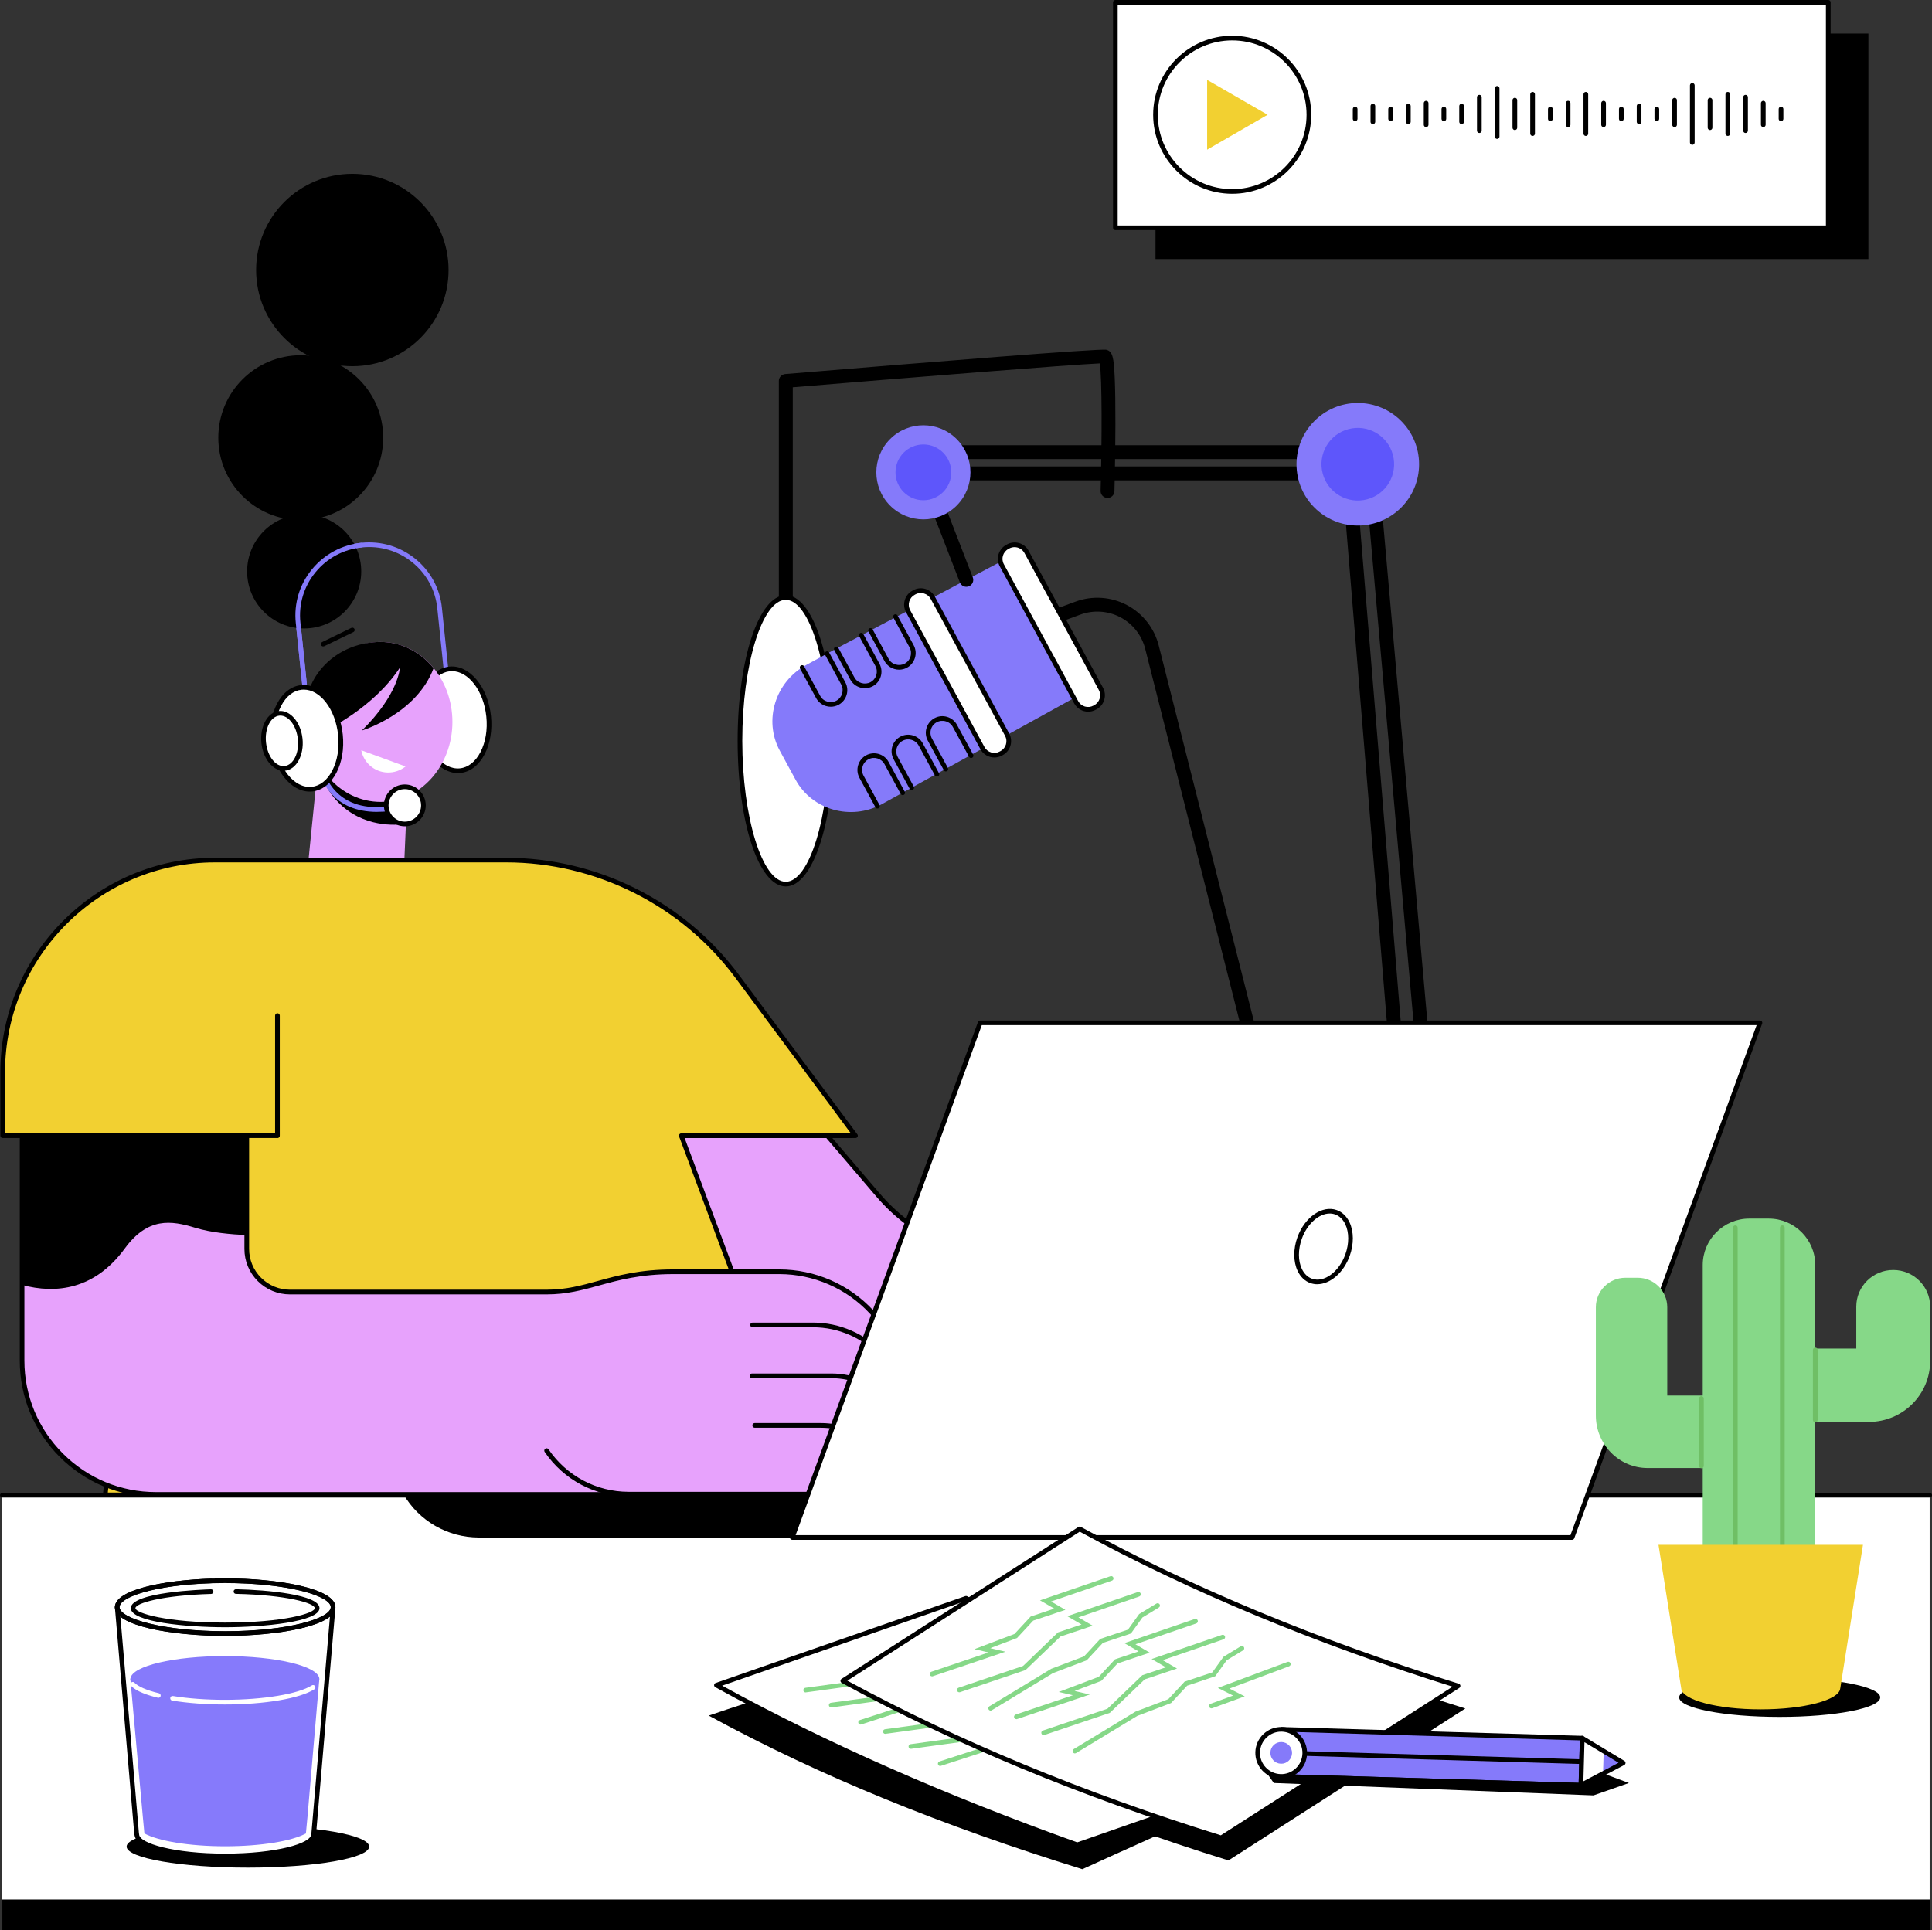 <?xml version="1.0" encoding="UTF-8"?><svg id="Layer_1" xmlns="http://www.w3.org/2000/svg" viewBox="0 0 502.15 501.84"><rect x="0" y="0" width="502.15" height="501.84" fill="#333333" stroke="none"/><defs><style>.cls-1,.cls-2,.cls-3,.cls-4,.cls-5,.cls-6,.cls-7,.cls-8,.cls-9{stroke-width:0px;}.cls-2{fill:#5e56fb;}.cls-3{fill:#867afb;}.cls-4{fill:#6fbf65;}.cls-5{fill:#857afa;}.cls-6{fill:#86d888;}.cls-7{fill:#f2d031;}.cls-8{fill:#fff;}.cls-9{fill:#e7a2fc;}</style></defs><g id="Voice-over_artist"><rect class="cls-1" x="300.33" y="8.73" width="185.29" height="58.62"/><rect class="cls-8" x="289.9" y=".6" width="185.29" height="58.62"/><path class="cls-1" d="M475.19,59.83h-185.29c-.33,0-.61-.27-.61-.61V.61c0-.33.27-.61.61-.61h185.29c.33,0,.61.27.61.61v58.62c0,.33-.27.61-.61.61ZM290.5,58.62h184.08V1.21h-184.08v57.41Z"/><circle class="cls-8" cx="320.26" cy="29.84" r="19.93"/><path class="cls-1" d="M320.26,50.38c-11.32,0-20.54-9.21-20.54-20.54s9.21-20.54,20.54-20.54,20.54,9.21,20.54,20.54-9.21,20.54-20.54,20.54ZM320.26,10.51c-10.66,0-19.33,8.67-19.33,19.33s8.67,19.33,19.33,19.33,19.33-8.67,19.33-19.33-8.67-19.33-19.33-19.33Z"/><polygon class="cls-7" points="329.47 29.84 313.75 20.77 313.75 38.91 329.47 29.84"/><path class="cls-1" d="M352.22,31.51c-.33,0-.61-.27-.61-.61v-2.55c0-.33.27-.61.61-.61s.61.27.61.61v2.55c0,.33-.27.61-.61.61Z"/><path class="cls-1" d="M356.83,32.28c-.33,0-.61-.27-.61-.61v-4.09c0-.33.27-.61.61-.61s.61.27.61.61v4.09c0,.33-.27.61-.61.61Z"/><path class="cls-1" d="M361.44,31.51c-.33,0-.61-.27-.61-.61v-2.55c0-.33.27-.61.61-.61s.61.27.61.61v2.55c0,.33-.27.61-.61.61Z"/><path class="cls-1" d="M366.05,32.28c-.33,0-.61-.27-.61-.61v-4.09c0-.33.27-.61.61-.61s.61.27.61.61v4.09c0,.33-.27.61-.61.61Z"/><path class="cls-1" d="M370.67,33.05c-.33,0-.61-.27-.61-.61v-5.62c0-.33.27-.61.61-.61s.61.27.61.61v5.62c0,.33-.27.61-.61.61Z"/><path class="cls-1" d="M375.28,31.51c-.33,0-.61-.27-.61-.61v-2.55c0-.33.27-.61.61-.61s.61.27.61.61v2.55c0,.33-.27.61-.61.61Z"/><path class="cls-1" d="M379.89,32.28c-.33,0-.61-.27-.61-.61v-4.09c0-.33.27-.61.61-.61s.61.27.61.61v4.09c0,.33-.27.61-.61.61Z"/><path class="cls-1" d="M384.5,34.58c-.33,0-.61-.27-.61-.61v-8.7c0-.33.27-.61.61-.61s.61.27.61.61v8.7c0,.33-.27.61-.61.61Z"/><path class="cls-1" d="M389.12,36.12c-.33,0-.61-.27-.61-.61v-12.54c0-.33.27-.61.61-.61s.61.27.61.61v12.54c0,.33-.27.61-.61.61Z"/><path class="cls-1" d="M393.73,33.81c-.33,0-.61-.27-.61-.61v-7.16c0-.33.27-.61.61-.61s.61.27.61.61v7.16c0,.33-.27.61-.61.61Z"/><path class="cls-1" d="M398.34,35.35c-.33,0-.61-.27-.61-.61v-10.23c0-.33.27-.61.61-.61s.61.27.61.61v10.23c0,.33-.27.61-.61.61Z"/><path class="cls-1" d="M402.95,31.51c-.33,0-.61-.27-.61-.61v-2.55c0-.33.27-.61.61-.61s.61.27.61.61v2.55c0,.33-.27.61-.61.61Z"/><path class="cls-1" d="M407.57,33.05c-.33,0-.61-.27-.61-.61v-5.62c0-.33.27-.61.61-.61s.61.27.61.61v5.62c0,.33-.27.61-.61.61Z"/><path class="cls-1" d="M412.18,35.35c-.33,0-.61-.27-.61-.61v-10.23c0-.33.27-.61.61-.61s.61.27.61.61v10.23c0,.33-.27.61-.61.61Z"/><path class="cls-1" d="M416.79,33.05c-.33,0-.61-.27-.61-.61v-5.62c0-.33.27-.61.61-.61s.61.27.61.61v5.62c0,.33-.27.61-.61.61Z"/><path class="cls-1" d="M421.4,31.51c-.33,0-.61-.27-.61-.61v-2.55c0-.33.27-.61.61-.61s.61.27.61.61v2.55c0,.33-.27.61-.61.61Z"/><path class="cls-1" d="M426.02,32.28c-.33,0-.61-.27-.61-.61v-4.09c0-.33.27-.61.61-.61s.61.27.61.61v4.09c0,.33-.27.61-.61.61Z"/><path class="cls-1" d="M430.63,31.51c-.33,0-.61-.27-.61-.61v-2.55c0-.33.27-.61.61-.61s.61.27.61.61v2.55c0,.33-.27.61-.61.61Z"/><path class="cls-1" d="M435.24,33.05c-.33,0-.61-.27-.61-.61v-6.39c0-.33.27-.61.61-.61s.61.27.61.61v6.39c0,.33-.27.61-.61.61Z"/><path class="cls-1" d="M439.85,37.66c-.33,0-.61-.27-.61-.61v-14.85c0-.33.27-.61.61-.61s.61.27.61.61v14.85c0,.33-.27.61-.61.61Z"/><path class="cls-1" d="M444.46,33.81c-.33,0-.61-.27-.61-.61v-7.16c0-.33.27-.61.61-.61s.61.27.61.61v7.16c0,.33-.27.61-.61.61Z"/><path class="cls-1" d="M449.08,35.35c-.33,0-.61-.27-.61-.61v-10.23c0-.33.27-.61.61-.61s.61.27.61.61v10.23c0,.33-.27.61-.61.61Z"/><path class="cls-1" d="M453.69,34.58c-.33,0-.61-.27-.61-.61v-8.7c0-.33.27-.61.61-.61s.61.27.61.61v8.7c0,.33-.27.61-.61.61Z"/><path class="cls-1" d="M458.3,33.05c-.33,0-.61-.27-.61-.61v-5.62c0-.33.27-.61.61-.61s.61.27.61.61v5.62c0,.33-.27.61-.61.61Z"/><path class="cls-1" d="M462.91,31.51c-.33,0-.61-.27-.61-.61v-2.55c0-.33.27-.61.61-.61s.61.27.61.61v2.55c0,.33-.27.61-.61.61Z"/><rect class="cls-8" x=".6" y="388.72" width="500.94" height="105.13"/><path class="cls-1" d="M501.54,389.32H.61c-.33,0-.61-.27-.61-.61s.27-.61.61-.61h500.94c.33,0,.61.27.61.61s-.27.61-.61.61Z"/><rect class="cls-1" x=".61" y="493.85" width="500.94" height="8"/><path class="cls-1" d="M204.23,157.13c-1,0-1.8-.81-1.8-1.8v-56.28c0-.94.72-1.72,1.65-1.8,37.19-3.09,81.86-6.69,83.46-6.32,1.64.39,1.96,1.99,2.19,7.3.13,2.95.19,7.01.18,12.09-.02,8.62-.25,17.3-.25,17.38-.03,1-.87,1.79-1.85,1.75-.99-.03-1.78-.85-1.75-1.85.37-13.81.37-29.04-.2-33.12-7.57.32-50.16,3.75-79.81,6.21v54.62c0,1-.81,1.8-1.8,1.8Z"/><ellipse class="cls-8" cx="204.23" cy="192.59" rx="11.91" ry="37.26"/><path class="cls-1" d="M204.23,230.45c-7.02,0-12.51-16.63-12.51-37.86s5.5-37.86,12.51-37.86,12.51,16.63,12.51,37.86-5.5,37.86-12.51,37.86ZM204.23,155.94c-6.13,0-11.3,16.78-11.3,36.65s5.18,36.65,11.3,36.65,11.3-16.78,11.3-36.65-5.18-36.65-11.3-36.65Z"/><path class="cls-1" d="M330.52,292.9c-.81,0-1.54-.54-1.75-1.36l-31.12-122.87c-.89-3.52-3.24-6.51-6.45-8.2-3.21-1.69-7.01-1.94-10.41-.69l-12.9,4.74c-.94.34-1.97-.14-2.31-1.07-.34-.93.14-1.97,1.07-2.31l12.9-4.74c4.36-1.6,9.22-1.28,13.34.89,4.11,2.17,7.13,6,8.27,10.5l31.12,122.87c.24.97-.34,1.95-1.3,2.19-.15.04-.3.06-.44.06Z"/><path class="cls-5" d="M219.29,167.59l40.6-21.46c8.06-4.38,4.45,5.35,8.73,13.23l4.09,7.53c4.28,7.88,15.28,9.77,7.21,14.15l-50.71,28.02c-8.06,4.38-18.16,1.51-22.44-6.37l-4.09-7.53c-4.28-7.88-1.18-17.91,6.88-22.29l9.72-5.28Z"/><path class="cls-8" d="M228.63,171.28h40.52c1.94,0,3.52,1.58,3.52,3.52v.27c0,1.94-1.58,3.52-3.52,3.52h-40.52c-1.94,0-3.52-1.58-3.52-3.52v-.27c0-1.94,1.58-3.52,3.52-3.52Z" transform="translate(283.87 -127.27) rotate(61.5)"/><path class="cls-1" d="M258.45,196.93c-1.47,0-2.89-.78-3.63-2.16l-19.33-35.61c-.52-.97-.64-2.08-.33-3.14.31-1.06,1.02-1.93,1.98-2.46l.23-.13c2-1.09,4.51-.34,5.6,1.66l19.33,35.61c.52.97.64,2.08.33,3.14-.31,1.06-1.02,1.93-1.98,2.46l-.23.13c-.62.34-1.3.5-1.96.5ZM239.33,154.16c-.48,0-.95.12-1.38.35l-.23.13c-.68.37-1.18.99-1.4,1.74-.22.75-.14,1.54.23,2.22l19.33,35.61c.77,1.41,2.54,1.94,3.95,1.17l.23-.13c1.41-.77,1.94-2.54,1.17-3.95l-19.33-35.61c-.37-.68-.99-1.18-1.74-1.4-.28-.08-.56-.12-.84-.12Z"/><path class="cls-1" d="M233.7,174.1c-.41,0-.83-.06-1.24-.18-1.11-.33-2.02-1.07-2.57-2.07l-4.16-7.67c-.16-.29-.05-.66.24-.82.29-.16.66-.05.82.24l4.16,7.67c.39.73,1.05,1.26,1.85,1.49.8.23,1.64.15,2.36-.24.73-.39,1.26-1.05,1.49-1.85.24-.8.15-1.64-.24-2.36l-4.2-7.73c-.16-.29-.05-.66.24-.82.29-.16.66-.05.82.24l4.2,7.73c.55,1.01.67,2.18.34,3.28-.33,1.11-1.07,2.02-2.07,2.57-.64.35-1.34.52-2.05.52Z"/><path class="cls-1" d="M224.81,178.92c-.41,0-.83-.06-1.24-.18-1.11-.33-2.02-1.07-2.57-2.07l-4.17-7.67c-.16-.29-.05-.66.24-.82.29-.16.66-.05.82.24l4.17,7.67c.39.73,1.05,1.26,1.85,1.49.8.23,1.64.15,2.36-.24,1.51-.82,2.07-2.71,1.25-4.21l-4.2-7.73c-.16-.29-.05-.66.24-.82.29-.16.66-.05.82.24l4.2,7.73c1.14,2.09.36,4.72-1.73,5.85-.64.35-1.34.52-2.05.52Z"/><path class="cls-1" d="M215.93,183.74c-.41,0-.83-.06-1.24-.18-1.11-.33-2.02-1.07-2.57-2.07l-4.17-7.67c-.16-.29-.05-.66.24-.82.3-.16.66-.05.82.24l4.17,7.67c.39.73,1.05,1.26,1.85,1.49.8.23,1.64.15,2.36-.24,1.51-.82,2.06-2.71,1.25-4.21l-4.2-7.73c-.16-.29-.05-.66.24-.82.3-.16.66-.05.82.24l4.2,7.73c1.14,2.09.36,4.72-1.73,5.85-.64.35-1.34.52-2.05.52Z"/><path class="cls-1" d="M245.84,200.55c-.21,0-.42-.11-.53-.32l-4.16-7.67c-.55-1.01-.67-2.18-.34-3.28.33-1.11,1.07-2.02,2.07-2.57,1.01-.55,2.18-.67,3.28-.34,1.11.33,2.02,1.07,2.57,2.07l4.2,7.73c.16.29.05.66-.24.82-.29.16-.66.05-.82-.24l-4.2-7.73c-.39-.73-1.05-1.26-1.85-1.49-.8-.24-1.64-.15-2.36.24-.73.39-1.26,1.05-1.49,1.85-.24.8-.15,1.64.24,2.36l4.16,7.67c.16.29.05.66-.24.82-.09.05-.19.07-.29.07Z"/><path class="cls-1" d="M236.96,205.37c-.21,0-.42-.11-.53-.32l-4.17-7.67c-1.14-2.09-.36-4.72,1.73-5.85,1.01-.55,2.18-.67,3.29-.34,1.11.33,2.02,1.07,2.57,2.08l4.2,7.73c.16.29.05.66-.24.82-.29.16-.66.05-.82-.24l-4.2-7.73c-.39-.73-1.05-1.26-1.85-1.49-.8-.24-1.64-.15-2.36.24-1.51.82-2.07,2.71-1.25,4.21l4.17,7.67c.16.29.05.66-.24.82-.09.05-.19.07-.29.07Z"/><path class="cls-1" d="M228.07,210.2c-.21,0-.42-.11-.53-.32l-4.16-7.67c-.55-1.01-.67-2.18-.34-3.28.33-1.11,1.07-2.02,2.07-2.57,2.09-1.13,4.72-.36,5.85,1.73l4.2,7.73c.16.29.05.66-.24.82-.3.16-.66.05-.82-.24l-4.2-7.73c-.82-1.51-2.71-2.07-4.21-1.25-.73.39-1.26,1.05-1.49,1.85-.24.8-.15,1.64.24,2.36l4.16,7.67c.16.29.05.66-.24.82-.09.05-.19.07-.29.07Z"/><path class="cls-8" d="M253,159.37h40.52c1.94,0,3.52,1.58,3.52,3.52v.27c0,1.94-1.58,3.52-3.52,3.52h-40.52c-1.94,0-3.52-1.58-3.52-3.52v-.27c0-1.94,1.58-3.52,3.52-3.52Z" transform="translate(286.15 -154.91) rotate(61.5)"/><path class="cls-1" d="M282.82,185.02c-1.47,0-2.89-.78-3.63-2.16l-19.33-35.61c-1.09-2-.34-4.51,1.66-5.6l.23-.13c2-1.09,4.51-.34,5.6,1.66l19.33,35.61c.52.97.64,2.08.33,3.14-.31,1.06-1.02,1.93-1.98,2.46l-.23.13c-.62.34-1.3.5-1.96.5ZM263.7,142.24c-.47,0-.95.11-1.39.35l-.23.13c-1.41.77-1.94,2.54-1.17,3.95l19.33,35.61c.77,1.41,2.54,1.94,3.95,1.17l.23-.13c1.41-.77,1.94-2.54,1.17-3.95l-19.33-35.61c-.53-.97-1.53-1.52-2.57-1.52Z"/><path class="cls-1" d="M364.35,292.9c-.93,0-1.72-.71-1.79-1.65l-13.67-166.37h-105.82l9.77,25.22c.36.93-.1,1.97-1.03,2.33-.93.36-1.97-.1-2.33-1.03l-10.72-27.68c-.21-.55-.14-1.18.19-1.67.34-.49.89-.78,1.49-.78h110.11c.94,0,1.72.72,1.8,1.65l13.81,168.03c.08.99-.66,1.86-1.65,1.94-.05,0-.1,0-.15,0Z"/><path class="cls-1" d="M371.45,292.9c-.92,0-1.71-.71-1.79-1.64l-15.24-171.91h-113.99c-1,0-1.8-.81-1.8-1.8s.81-1.8,1.8-1.8h115.63c.93,0,1.71.71,1.8,1.64l15.38,173.55c.09.99-.64,1.87-1.64,1.95-.05,0-.11,0-.16,0Z"/><circle class="cls-5" cx="352.91" cy="120.7" r="15.93"/><circle class="cls-2" cx="352.91" cy="120.7" r="9.44" transform="translate(-14.78 58.09) rotate(-9.22)"/><circle class="cls-5" cx="240" cy="122.8" r="12.23" transform="translate(-16.54 205.67) rotate(-45)"/><circle class="cls-2" cx="240" cy="122.8" r="7.25"/><path class="cls-5" d="M80.15,188.18c-.31,0-.57-.23-.6-.54l-2.67-25.7c-.52-5.04.96-9.98,4.18-13.91,3.22-3.93,7.78-6.39,12.85-6.92,5.07-.53,10.04.94,14,4.13,3.96,3.19,6.43,7.72,6.95,12.76l2.67,25.7c.03.33-.21.63-.54.66-.33.03-.63-.21-.66-.54l-2.67-25.7c-.49-4.71-2.8-8.95-6.5-11.94-3.71-2.99-8.37-4.36-13.12-3.86-4.75.49-9.03,2.79-12.04,6.48-3.01,3.68-4.4,8.31-3.91,13.02l2.67,25.7c.03.33-.21.63-.54.66-.02,0-.04,0-.06,0Z"/><ellipse class="cls-8" cx="118.23" cy="187.13" rx="8.82" ry="13.29" transform="translate(-18.7 13.22) rotate(-5.93)"/><path class="cls-1" d="M119,200.98c-4.91,0-9.39-5.59-10.14-12.88-.38-3.65.21-7.19,1.66-9.96,1.5-2.85,3.72-4.57,6.28-4.84,5.17-.54,10.02,5.23,10.81,12.85.38,3.65-.21,7.19-1.66,9.96-1.5,2.85-3.72,4.57-6.28,4.84-.22.02-.45.03-.67.03ZM117.48,174.48c-.19,0-.37,0-.56.03-2.14.22-4.03,1.71-5.33,4.2-1.34,2.57-1.89,5.86-1.53,9.27.72,6.96,4.98,12.23,9.48,11.77,2.14-.22,4.03-1.71,5.33-4.2,1.34-2.57,1.89-5.86,1.53-9.27-.69-6.67-4.63-11.8-8.93-11.8Z"/><polygon class="cls-9" points="82.89 196.59 80.16 223.79 105.09 223.79 105.94 204.22 82.89 196.59"/><path class="cls-1" d="M105.51,214.16c.14-3.31.29-6.62.43-9.93l-23.43-6.44c.28,1.7,1.43,7.44,6.56,11.88,6.85,5.93,15.23,4.7,16.44,4.5Z"/><ellipse class="cls-9" cx="98.88" cy="187.68" rx="18.71" ry="20.79"/><path class="cls-8" d="M93.9,195.05c.29,1.46,1.02,2.85,2.21,3.93,2.65,2.41,6.6,2.45,9.31.28l-11.52-4.21Z"/><path class="cls-1" d="M112.71,173.71c-3.42-4.18-8.34-6.82-13.83-6.82-10.33,0-19.68,7.59-19.68,19.07,0,1.37.56,4.49,1.35,5.94,4.78-2.02,16.62-8.05,23.39-18.34,0,0-.24,6.85-9.89,16.36,0,0,14.2-4.25,18.65-16.21Z"/><circle class="cls-1" cx="79.06" cy="148.55" r="14.83"/><circle class="cls-1" cx="78.17" cy="113.79" r="21.43"/><path class="cls-1" d="M84,168.06c-.22,0-.44-.13-.54-.34-.15-.3-.02-.66.28-.81l7.58-3.68c.3-.15.66-.02.81.28.15.3.02.66-.28.81l-7.58,3.68c-.09.04-.17.06-.26.06Z"/><circle class="cls-1" cx="91.58" cy="70.2" r="25.01"/><path class="cls-5" d="M98.04,211.07c-11.37,0-15.15-7.85-16.26-14.78-.05-.33.17-.64.5-.69.33-.05.64.17.69.5,1.13,7.03,5.21,15.1,18.24,13.56.75-.09,1.03-.12,1.26.22.13.19.13.45.02.65-.14.25-.43.36-.7.28-.1,0-.25.03-.44.05-1.17.14-2.27.2-3.31.2Z"/><circle class="cls-8" cx="105.22" cy="209.38" r="4.83"/><path class="cls-1" d="M105.22,214.82c-3,0-5.44-2.44-5.44-5.44s2.44-5.44,5.44-5.44,5.44,2.44,5.44,5.44-2.44,5.44-5.44,5.44ZM105.22,205.15c-2.33,0-4.23,1.9-4.23,4.23s1.9,4.23,4.23,4.23,4.23-1.9,4.23-4.23-1.9-4.23-4.23-4.23Z"/><path class="cls-5" d="M80.15,188.18c-.31,0-.57-.23-.6-.54l-2.67-25.7c-.52-5.04.96-9.98,4.18-13.91,3.22-3.93,7.78-6.39,12.85-6.92.34-.03.63.21.66.54.03.33-.21.63-.54.66-4.75.49-9.03,2.79-12.04,6.48-3.01,3.68-4.4,8.31-3.91,13.02l2.67,25.7c.03.33-.21.63-.54.66-.02,0-.04,0-.06,0Z"/><path class="cls-8" d="M88.49,191.02c.76,7.3-2.56,13.63-7.4,14.13-4.85.5-9.39-5.01-10.15-12.31-.76-7.3,2.56-13.63,7.4-14.13,4.85-.5,9.39,5.01,10.15,12.31Z"/><path class="cls-1" d="M80.48,205.79c-4.91,0-9.39-5.59-10.14-12.88-.38-3.65.21-7.19,1.66-9.96,1.49-2.85,3.72-4.57,6.28-4.84,5.17-.52,10.02,5.23,10.81,12.85.38,3.65-.21,7.19-1.66,9.96-1.49,2.85-3.72,4.57-6.28,4.84-.22.02-.45.03-.67.03ZM78.96,179.28c-.19,0-.37,0-.56.03-2.14.22-4.03,1.71-5.33,4.2-1.34,2.57-1.89,5.86-1.53,9.27.72,6.96,4.99,12.24,9.48,11.77,2.14-.22,4.03-1.71,5.33-4.2,1.34-2.57,1.89-5.86,1.53-9.27-.69-6.67-4.63-11.8-8.93-11.8Z"/><path class="cls-8" d="M78.03,192.11c.41,3.95-1.38,7.37-4,7.64-2.62.27-5.08-2.71-5.49-6.66-.41-3.95,1.38-7.37,4-7.64,2.62-.27,5.08,2.71,5.49,6.66Z"/><path class="cls-1" d="M73.7,200.37c-2.8,0-5.34-3.13-5.76-7.21-.44-4.27,1.59-8,4.54-8.31,2.94-.3,5.71,2.92,6.15,7.2.44,4.27-1.59,8-4.54,8.31-.13.01-.26.02-.39.02ZM72.88,186.04c-.09,0-.18,0-.28.01-2.28.24-3.84,3.37-3.46,6.98.38,3.61,2.53,6.37,4.82,6.12,2.28-.24,3.84-3.37,3.46-6.98-.36-3.46-2.37-6.13-4.55-6.13Z"/><path class="cls-9" d="M200.99,346.52l-48.49-61.91h53.43l22.36,26.16c8.61,10.08,21.21,15.87,34.46,15.87l38.41-.02v37.26l-64.48.02c-13.93,0-27.1-6.4-35.69-17.38Z"/><path class="cls-9" d="M369.98,344.42l-1.39,2.84-13.98-.88-11.08-12.36h-90.75v-7.15h31.91c4.59,0,17.31-7.41,27.67-7.41h18.88c6.05,0,12.03,1.39,17.46,4.07l17.01,8.39c4.63,2.28,6.53,7.87,4.26,12.5Z"/><path class="cls-9" d="M353.27,352.56l15.62,7.63c3.33,1.64,7.36.26,8.99-3.07l.03-.06c1.96-4.02.3-8.87-3.71-10.85l-18.13-8.93c-5.43-2.68-11.4-4.07-17.45-4.07h-85.83v26.2h63.93l6.55-6.24c4.36-4.15,10.41-6.06,16.35-5.05,3.9.66,8.61,1.97,13.67,4.44Z"/><path class="cls-1" d="M371.85,361.5c-1.1,0-2.2-.25-3.22-.76l-15.62-7.63c-4.35-2.12-8.89-3.6-13.51-4.39-5.5-.94-11.08.67-15.32,4.42-.25.22-.63.2-.85-.05-.22-.25-.2-.63.05-.85,4.51-3.99,10.46-5.71,16.32-4.71,4.73.81,9.38,2.32,13.83,4.49l15.63,7.63c1.47.72,3.12.83,4.67.3,1.55-.53,2.79-1.63,3.51-3.1l.02-.05c1.81-3.72.27-8.22-3.43-10.05l-18.13-8.93c-5.32-2.62-11.26-4.01-17.19-4.01h-6.67c-.33,0-.61-.27-.61-.61s.27-.61.61-.61h6.67c6.11,0,12.24,1.43,17.72,4.13l18.13,8.93c4.3,2.12,6.09,7.35,3.99,11.66l-.02.05c-.86,1.76-2.35,3.08-4.2,3.71-.78.27-1.57.4-2.37.4Z"/><path class="cls-9" d="M323.83,352.38c1.42.24,2.96.37,4.65.37.62.07,3.25.04,12.43.02,4.59-.01,8.33,3.71,8.33,8.3v.12c0,4.58-3.72,8.3-8.3,8.3h-34.85c-24.39,0-23.3-18.53-23.3-18.53v-9.37h7.8c17.54,0,21.67,8.85,33.24,10.79Z"/><path class="cls-1" d="M340.71,370.11h-32.16c-9.66,0-16.28-1.76-20.81-5.53h-51.07c-13.97,0-27.48-6.61-36.15-17.69l-48.49-61.91c-.14-.18-.17-.43-.07-.64.1-.21.31-.34.54-.34h53.42c.18,0,.35.08.46.21l22.36,26.16c8.66,10.12,21.04,15.93,33.99,15.93h.02l21.94-.03c1.73,0,4.87-1.19,8.52-2.57,5.71-2.16,12.82-4.85,19.16-4.85h18.88c6.11,0,12.24,1.43,17.72,4.13l17.01,8.38c4.87,2.4,6.91,8.14,4.65,13.07-.14.3-.5.44-.8.3-.3-.14-.44-.5-.3-.8,1.98-4.33.19-9.37-4.09-11.48l-17.01-8.39c-5.32-2.62-11.26-4.01-17.19-4.01h-18.88c-6.11,0-13.11,2.64-18.73,4.77-3.91,1.48-7,2.64-8.94,2.64l-21.94.03h-.02c-13.3,0-26.02-5.96-34.91-16.36l-22.18-25.95h-51.9l47.72,60.94c8.45,10.78,21.61,17.22,35.2,17.22h51.29c.14,0,.28.05.39.15,4.3,3.67,10.71,5.39,20.19,5.39h32.16c4.24,0,7.7-3.45,7.7-7.7v-.12c0-2.06-.8-3.99-2.26-5.45-1.46-1.45-3.39-2.25-5.44-2.25h-4.58c-5.35.03-6.7.03-7.26-.02-2.4,0-4.6-.25-6.73-.76-.33-.08-.53-.4-.45-.73.08-.33.41-.52.73-.45,2.04.49,4.16.72,6.48.72.02,0,.04,0,.06,0,.47.05,2.02.05,7.16.03h4.57s.01-.01.02-.01c2.38,0,4.61.92,6.3,2.6,1.69,1.68,2.62,3.92,2.62,6.31v.12c0,4.91-4,8.91-8.91,8.91Z"/><polygon class="cls-7" points="211.93 388.63 27.35 388.63 39 278.43 170.79 278.43 211.93 388.63"/><path class="cls-1" d="M211.93,389.23H27.35c-.17,0-.33-.07-.45-.2s-.17-.3-.15-.47l11.64-110.19c.03-.31.29-.54.6-.54h131.8c.25,0,.48.16.57.39l41.14,110.19c.07.19.04.39-.07.56-.11.16-.3.26-.5.26ZM28.03,388.02h183.04l-40.69-108.98H39.54l-11.52,108.98Z"/><path class="cls-9" d="M5.73,353.71v-77.18h58.39v48.14c0,6.2,5.03,11.23,11.23,11.22l96.04-.03v52.62l-130.85.02c-19.22,0-34.81-15.58-34.81-34.8Z"/><path class="cls-1" d="M5.73,334.04v-57.5h58.39v44.55c-3.92-.17-9.25-.63-13.4-1.91-6.21-1.91-12.3-2.8-18.28,5.38-7.83,10.71-17.89,11.88-26.71,9.49Z"/><path class="cls-9" d="M229.16,352.24l5.71,6.17c2.88,3.12,3.17,7.83.69,11.28l-5.61,7.78-13.59-15.16h-85.38v-17.87h80.33c6.77,0,13.24,2.83,17.84,7.8Z"/><path class="cls-9" d="M226.53,341.09l3.23,3.49c2.88,3.12,3.17,7.83.69,11.28l-5.61,7.78-13.59-15.16h-80.26v-12.43h13.62c5.64,0,15.69-5.44,28.41-5.44h29.54c9.1,0,17.79,3.8,23.97,10.48Z"/><path class="cls-1" d="M235.56,370.29c-.12,0-.25-.04-.35-.11-.27-.2-.33-.57-.14-.84,2.3-3.2,2.03-7.62-.64-10.51l-5.71-6.17c-4.47-4.83-10.81-7.6-17.4-7.6h-15.72c-.33,0-.61-.27-.61-.61s.27-.61.61-.61h15.72c6.92,0,13.59,2.91,18.29,7.99l5.71,6.17c3.07,3.31,3.38,8.38.74,12.04-.12.16-.3.25-.49.25Z"/><path class="cls-9" d="M231.15,364.25l6.85,7.4c2.88,3.12,3.17,7.83.69,11.28l-5.61,7.78-13.59-15.16h-52.89v-17.87h49.52c5.71,0,11.15,2.38,15.03,6.57Z"/><path class="cls-1" d="M236.51,386.56c-.12,0-.25-.04-.35-.11-.27-.2-.33-.57-.14-.84l2.18-3.03c2.3-3.2,2.03-7.62-.65-10.51l-6.85-7.4c-3.75-4.05-9.07-6.38-14.59-6.38h-20.67c-.33,0-.61-.27-.61-.61s.27-.61.61-.61h20.67c5.86,0,11.5,2.46,15.48,6.76l6.85,7.4c3.07,3.31,3.38,8.38.74,12.04l-2.18,3.03c-.12.16-.3.25-.49.25Z"/><path class="cls-9" d="M228.65,377.26l7.15,7.72c2.65,2.86,2.92,7.19.64,10.36-3.06,4.25-9.26,4.58-12.76.68l-3.88-4.33c-1.85-2.07-4.5-3.25-7.28-3.25h-44.42c-11.61,0-19.79-.66-30.97-17.88h76.22c5.81.01,11.35,2.44,15.3,6.7Z"/><path class="cls-1" d="M229.77,399.35c-2.5,0-4.86-1.05-6.55-2.93l-3.88-4.33c-1.74-1.94-4.22-3.05-6.82-3.05h-49.12c-8.75,0-16.91-4.33-21.83-11.58-.19-.28-.12-.65.16-.84.28-.19.65-.12.84.16,4.69,6.92,12.48,11.05,20.83,11.05h49.12c2.95,0,5.76,1.26,7.73,3.45l3.88,4.33c1.54,1.72,3.75,2.63,6.06,2.51,2.31-.12,4.41-1.27,5.76-3.14,2.1-2.92,1.86-6.95-.59-9.59l-7.15-7.72c-3.82-4.13-9.23-6.49-14.85-6.49h-17.2c-.33,0-.61-.27-.61-.61s.27-.61.61-.61h17.2c5.96,0,11.69,2.51,15.74,6.88l7.15,7.72c2.83,3.06,3.12,7.74.68,11.12-1.57,2.17-4,3.5-6.67,3.65-.16,0-.32.01-.48.01Z"/><path class="cls-1" d="M40.54,389.12c-9.46,0-18.35-3.68-25.03-10.37-6.69-6.69-10.37-15.58-10.37-25.04v-77.18c0-.33.27-.61.61-.61h58.39c.33,0,.61.27.61.61v48.14c0,2.84,1.1,5.5,3.11,7.51,2.01,2,4.67,3.11,7.51,3.11h66.71c5.06,0,9.07-1.11,13.32-2.28,5.11-1.41,10.89-3,19.6-3h27.57c9.24,0,18.14,3.89,24.42,10.67l3.23,3.49c2.65,2.86,3.29,6.99,1.63,10.52-.14.3-.5.43-.8.29-.3-.14-.43-.5-.29-.8,1.45-3.08.89-6.69-1.43-9.18l-3.23-3.49c-6.05-6.54-14.63-10.28-23.53-10.28h-27.57c-8.54,0-14.25,1.57-19.28,2.96-4.33,1.19-8.43,2.32-13.65,2.32h-66.71c-3.16,0-6.13-1.23-8.36-3.46-2.24-2.23-3.47-5.21-3.47-8.37v-47.54H6.34v76.57c0,9.14,3.56,17.72,10.02,24.18,6.46,6.46,15.05,10.01,24.18,10.01h139.82c.33,0,.61.27.61.61s-.27.61-.61.61H40.54Z"/><path class="cls-7" d="M.7,295.26v-16.48c0-30.47,24.7-55.17,55.17-55.17h75.68c23.67,0,45.94,11.2,60.05,30.21l30.77,41.45H.7Z"/><path class="cls-1" d="M222.36,295.86h-44.48c-.33,0-.61-.27-.61-.61s.27-.61.61-.61h43.27l-30.05-40.48c-13.93-18.76-36.19-29.96-59.56-29.96H55.87c-30.09,0-54.56,24.48-54.56,54.56v15.88h70.8c.33,0,.61.27.61.61s-.27.61-.61.61H.7c-.33,0-.61-.27-.61-.61v-16.48c0-30.75,25.02-55.77,55.77-55.77h75.68c23.75,0,46.38,11.38,60.53,30.45l30.77,41.45c.14.18.16.43.05.63-.1.2-.31.33-.54.33Z"/><path class="cls-1" d="M221.13,295.86h-44.06c-.33,0-.61-.27-.61-.61s.27-.61.61-.61h44.06c.33,0,.61.27.61.61s-.27.61-.61.61Z"/><path class="cls-1" d="M72.11,295.76c-.33,0-.61-.27-.61-.61v-31.12c0-.33.27-.61.61-.61s.61.27.61.61v31.12c0,.33-.27.61-.61.61Z"/><path class="cls-1" d="M248.47,399.71h-124c-8.11,0-15.6-4.31-19.63-11.3h143.62s0,11.3,0,11.3Z"/><polygon class="cls-8" points="408.6 399.71 205.92 399.71 254.75 265.92 457.43 265.92 408.6 399.71"/><path class="cls-1" d="M408.6,400.31h-202.68c-.2,0-.38-.1-.5-.26-.11-.16-.14-.37-.07-.55l48.83-133.79c.09-.24.31-.4.57-.4h202.68c.2,0,.38.1.5.26s.14.37.07.55l-48.83,133.79c-.09.24-.31.4-.57.4ZM206.79,399.1h201.39l48.39-132.58h-201.39l-48.39,132.58Z"/><path class="cls-8" d="M350.24,326.28c-1.77,4.93-6,7.94-9.44,6.72-3.44-1.22-4.8-6.2-3.03-11.13,1.77-4.93,6-7.94,9.44-6.72,3.44,1.22,4.8,6.2,3.03,11.13Z"/><path class="cls-1" d="M342.38,333.87c-.6,0-1.2-.1-1.78-.3-1.44-.51-2.59-1.6-3.33-3.17-1.14-2.41-1.16-5.67-.06-8.74,1.88-5.23,6.46-8.41,10.21-7.08,1.44.51,2.59,1.61,3.33,3.17,1.14,2.41,1.16,5.67.06,8.73-1.59,4.43-5.12,7.38-8.43,7.38ZM345.61,315.48c-2.8,0-5.85,2.65-7.26,6.59-.99,2.77-.99,5.69.02,7.81.6,1.27,1.51,2.15,2.64,2.55,3.12,1.11,7.01-1.74,8.67-6.35.99-2.77.99-5.69-.02-7.81-.6-1.27-1.52-2.15-2.64-2.55-.45-.16-.93-.24-1.41-.24Z"/><ellipse class="cls-1" cx="64.43" cy="480.06" rx="31.52" ry="5.47"/><path class="cls-8" d="M30.47,417.82l5.05,59.05h.04c0,3.11,10.28,5.62,22.96,5.62s22.96-2.52,22.96-5.62h.04l5.05-59.05H30.47Z"/><path class="cls-1" d="M58.52,483.1c-11.19,0-23.07-2.09-23.55-5.98-.03-.06-.05-.13-.06-.2l-5.05-59.05c-.01-.17.04-.34.16-.46.11-.12.28-.2.45-.2h56.11c.17,0,.33.07.45.2.11.13.17.29.16.46l-5.05,59.05c0,.08-.03.15-.06.21-.51,3.88-12.37,5.97-23.55,5.97ZM36.1,476.62c.04.08.06.16.06.25,0,2.37,9.18,5.02,22.36,5.02s22.36-2.64,22.36-5.02c0-.1.02-.19.06-.27l4.98-58.18H31.13l4.98,58.2Z"/><ellipse class="cls-8" cx="58.52" cy="417.82" rx="28.05" ry="6.87"/><path class="cls-1" d="M58.52,425.29c-13.89,0-28.66-2.62-28.66-7.48s14.77-7.48,28.66-7.48,28.66,2.62,28.66,7.48-14.77,7.48-28.66,7.48ZM58.52,411.55c-16.18,0-27.45,3.3-27.45,6.27s11.27,6.27,27.45,6.27,27.45-3.3,27.45-6.27-11.27-6.27-27.45-6.27Z"/><path class="cls-3" d="M82.99,436.58l-3.07,35.74-.41,4.32c-3.57,1.97-11.63,3.34-20.99,3.34s-17.42-1.37-20.99-3.34l-.41-4.32-3.24-35.81c.46-3.09,14.11-4.17,26.85-4.17s21.79,1.14,22.25,4.24Z"/><path class="cls-3" d="M82.99,436.53c0,.17-.03.33-.08.5-1.04,3.08-11.6,5.5-24.47,5.5s-23.44-2.42-24.47-5.5c-.06-.16-.08-.33-.08-.5,0-.07,0-.15.02-.22.48-3.21,11.28-5.77,24.54-5.77s24.06,2.57,24.54,5.77c0,.07.02.15.02.22Z"/><path class="cls-8" d="M41.16,441.39s-.1,0-.14-.02c-2.39-.58-5.54-1.58-6.95-3.09-.23-.24-.22-.63.03-.85.24-.23.63-.22.85.03.94,1,3.2,1.98,6.35,2.74.32.08.52.41.45.73-.07.28-.31.46-.59.46Z"/><path class="cls-1" d="M58.52,423.04c-9.86,0-24.52-1.32-24.52-4.96,0-4.2,18.72-4.85,20.85-4.91.33-.01.61.25.62.59,0,.33-.25.61-.59.62-12.67.35-19.68,2.41-19.68,3.7s8.01,3.75,23.31,3.75,23.31-2.44,23.31-3.75-7.3-3.44-20.51-3.72c-.33,0-.6-.28-.59-.62,0-.33.28-.59.61-.59h.01c8.06.17,21.7,1.4,21.7,4.93s-14.66,4.96-24.52,4.96Z"/><path class="cls-8" d="M58.44,443.12c-4.9,0-9.63-.35-13.69-1.01-.33-.05-.55-.36-.5-.69.05-.33.36-.55.69-.5,4,.65,8.67.99,13.5.99,9.99,0,19.08-1.51,22.61-3.75.28-.18.66-.1.83.19.18.28.1.66-.19.83-3.77,2.39-12.89,3.94-23.26,3.94Z"/><path class="cls-1" d="M58.52,425.29c-13.89,0-28.66-2.62-28.66-7.48,0-4.55,12.95-7.03,24.99-7.42.33-.03.61.25.62.58.01.33-.25.61-.58.62-14.71.47-23.82,3.59-23.82,6.21,0,2.96,11.27,6.27,27.45,6.27s27.45-3.3,27.45-6.27c0-2.73-9.96-5.89-24.78-6.23-.33,0-.6-.28-.59-.62,0-.33.29-.61.62-.59,12.9.3,25.96,2.95,25.96,7.44,0,4.86-14.77,7.48-28.66,7.48Z"/><ellipse class="cls-1" cx="462.56" cy="441.28" rx="26.13" ry="5.07"/><path class="cls-6" d="M482.47,339.69v10.9h-31.44v19.07h34.7c8.81,0,15.94-7.09,15.94-15.83v-14.14c0-5.26-4.3-9.53-9.6-9.53s-9.6,4.27-9.6,9.53Z"/><path class="cls-6" d="M454.64,316.8h5.08c6.67,0,12.09,5.42,12.09,12.09v75.2h-29.25v-75.2c0-6.67,5.42-12.09,12.09-12.09Z"/><path class="cls-6" d="M414.78,332.19h4.63c7.69,0,13.93,6.24,13.93,13.93v24.87c0,4.23-3.44,7.67-7.67,7.67h-3.22c-4.23,0-7.67-3.44-7.67-7.67v-38.8h0Z" transform="translate(848.12 710.84) rotate(180)"/><path class="cls-6" d="M414.78,362.81v5.13c-.02,7.57,6.02,13.71,13.47,13.71h32.96v-18.84h-46.44Z"/><path class="cls-4" d="M463.25,402.32c-.33,0-.61-.27-.61-.61v-82.54c0-.33.27-.61.61-.61s.61.27.61.61v82.54c0,.33-.27.61-.61.61Z"/><path class="cls-4" d="M471.81,369.78c-.33,0-.61-.27-.61-.61v-18.22c0-.33.27-.61.61-.61s.61.27.61.61v18.22c0,.33-.27.61-.61.61Z"/><path class="cls-4" d="M451.03,402.32c-.33,0-.61-.27-.61-.61v-82.54c0-.33.27-.61.61-.61s.61.27.61.61v82.54c0,.33-.27.61-.61.61Z"/><path class="cls-4" d="M442.22,381.71c-.33,0-.61-.27-.61-.61v-17.53c0-.33.27-.61.61-.61s.61.27.61.61v17.53c0,.33-.27.61-.61.61Z"/><path class="cls-7" d="M484.22,401.61h-53.16l5.91,37.36c.24,3,9.4,5.42,20.66,5.42s20.43-2.42,20.66-5.42h.01l5.91-37.36Z"/><path class="cls-1" d="M353.04,450.47c-20.52,13.16-50.54,25.72-71.73,35.47-36.2-11.24-68.06-24.09-97.1-39.93,24.3-8.38,52.75-15.45,73.27-28.62,29.04,15.84,59.36,21.84,95.56,33.08Z"/><path class="cls-1" d="M380.85,444.17c-20.52,13.16-41.04,26.33-61.56,39.49-36.2-11.24-69.31-24.98-98.35-40.82,20.52-13.16,41.04-26.33,61.56-39.49,29.04,15.84,62.15,29.58,98.35,40.81Z"/><path class="cls-8" d="M344.85,457.02c-21.63,7.53-43.25,15.06-64.88,22.59-34.88-12.45-66.45-26.42-93.77-41.5,21.63-7.53,43.25-15.06,64.88-22.59,27.33,15.08,58.9,29.05,93.77,41.5Z"/><path class="cls-1" d="M279.98,480.21c-.07,0-.14-.01-.2-.04-34.92-12.47-66.5-26.44-93.86-41.54-.21-.12-.33-.34-.31-.58.02-.24.18-.44.4-.52l64.88-22.59c.16-.06.34-.04.49.04,27.31,15.07,58.83,29.02,93.68,41.46.24.09.4.32.4.57,0,.26-.16.48-.41.57l-64.88,22.59c-.06.02-.13.03-.2.03ZM187.69,438.23c26.98,14.79,58.02,28.49,92.29,40.73l63.06-21.95c-34.18-12.28-65.13-26.02-92.01-40.83l-63.34,22.05Z"/><path class="cls-6" d="M209.4,439.99c-.3,0-.56-.22-.6-.52-.04-.33.19-.64.52-.68l14.53-1.99-3.53-1.04,11.42-1.9,4.61-2.92,5.82-.78-3.46-2.03,19.21-2.69c.33-.05.64.18.68.52.05.33-.18.64-.52.68l-15.77,2.21,3.49,2.04-9.04,1.21-4.6,2.91-6.45,1.07,3.88,1.14-20.12,2.75s-.06,0-.08,0Z"/><path class="cls-6" d="M216.04,443.88c-.3,0-.56-.22-.6-.52-.04-.33.19-.64.52-.68l17.21-2.35,9.84-5.49,5.8-.78-3.46-2.03,19.21-2.69c.33-.05.64.18.68.52.05.33-.18.64-.52.68l-15.76,2.21,3.49,2.04-9.06,1.22-9.84,5.49-.11.02-17.32,2.37s-.06,0-.08,0Z"/><path class="cls-6" d="M223.68,448.35c-.26,0-.49-.16-.58-.42-.1-.32.07-.66.39-.76l16.85-5.47,8.81-1.47,4.61-2.92,7.39-.99,3.27-2.7,4.71-1.53c.32-.1.66.07.76.39.1.32-.07.66-.39.76l-4.5,1.46-3.35,2.77-7.47,1-4.6,2.91-9.01,1.5-16.72,5.43c-.06.02-.13.03-.19.03Z"/><path class="cls-6" d="M230.11,450.76c-.3,0-.56-.22-.6-.52-.04-.33.19-.64.52-.68l14.53-1.99-3.52-1.04,11.42-1.9,4.61-2.92,5.82-.78-3.46-2.03,19.21-2.69c.33-.05.64.18.68.52.05.33-.18.64-.52.68l-15.76,2.21,3.49,2.04-9.04,1.21-4.6,2.91-6.45,1.07,3.88,1.14-20.12,2.75s-.06,0-.08,0Z"/><path class="cls-6" d="M236.75,454.64c-.3,0-.56-.22-.6-.52-.04-.33.19-.64.52-.68l17.21-2.36,9.84-5.49,5.8-.78-3.46-2.03,19.21-2.69c.33-.05.64.18.68.52.05.33-.18.64-.52.68l-15.76,2.21,3.49,2.04-9.06,1.22-9.84,5.49-.11.02-17.32,2.37s-.06,0-.08,0Z"/><path class="cls-6" d="M244.38,459.11c-.26,0-.49-.16-.58-.42-.1-.32.07-.66.39-.76l16.85-5.47,8.82-1.47,4.61-2.92,7.39-.99,3.27-2.7,4.71-1.53c.32-.1.66.07.76.39.1.32-.07.66-.39.76l-4.49,1.46-3.35,2.77-7.47,1-4.6,2.91-9.01,1.5-16.72,5.43c-.06.02-.13.03-.19.03Z"/><path class="cls-6" d="M280.7,454.33c-.29,0-.55-.21-.6-.51-.05-.33.17-.64.5-.69l5.53-.86-3.73-1.94,19.09-3.1c.33-.05.64.17.69.5.05.33-.17.64-.5.69l-15.49,2.51,3.76,1.95-9.17,1.43s-.06,0-.09,0Z"/><path class="cls-8" d="M378.96,438.29c-20.52,13.16-41.04,26.33-61.56,39.49-36.2-11.24-69.31-24.98-98.35-40.82,20.52-13.16,41.04-26.33,61.56-39.49,29.04,15.84,62.15,29.58,98.35,40.81Z"/><path class="cls-1" d="M317.4,478.39c-.06,0-.12,0-.18-.03-36.25-11.25-69.38-25-98.46-40.86-.19-.1-.31-.3-.31-.51,0-.21.1-.42.28-.53l61.56-39.49c.18-.12.42-.13.62-.02,29.01,15.82,62.07,29.54,98.24,40.77.22.07.39.26.42.5.03.23-.08.46-.27.59l-61.56,39.49c-.1.06-.21.1-.33.1ZM220.23,436.93c28.72,15.58,61.38,29.1,97.08,40.2l60.23-38.64c-35.64-11.14-68.23-24.7-96.91-40.3l-60.4,38.75Z"/><path class="cls-6" d="M242.24,435.8c-.25,0-.49-.16-.57-.41-.11-.32.06-.66.38-.77l14.89-5.03-3.68-.85,10.41-3.95,4.21-4.54,6.13-2.05-3.7-2.16,18.3-6.27c.32-.11.66.06.77.38.11.32-.06.66-.38.77l-15.81,5.42,3.72,2.18-8.37,2.8-4.2,4.52-6.96,2.64,3.95.92-18.92,6.39c-.06.02-.13.03-.19.03Z"/><path class="cls-6" d="M249.33,439.95c-.25,0-.49-.16-.57-.41-.11-.32.06-.66.38-.77l16.77-5.67,9.07-8.72,6.12-2.05-3.7-2.16,18.3-6.27c.32-.11.66.06.77.38.11.32-.06.66-.38.77l-15.8,5.42,3.72,2.18-8.39,2.81-9.07,8.71-17.03,5.76c-.06.02-.13.03-.19.03Z"/><path class="cls-6" d="M257.48,444.71c-.2,0-.4-.1-.52-.29-.17-.29-.08-.66.2-.83l16.05-9.74,8.55-3.24,4.21-4.54,7.21-2.41,2.9-4.05,4.49-2.73c.29-.17.66-.08.83.2.17.29.08.66-.2.83l-4.28,2.6-2.98,4.16-7.29,2.44-4.2,4.52-8.76,3.33-15.91,9.66c-.1.06-.21.09-.31.09Z"/><path class="cls-6" d="M264.16,446.93c-.25,0-.49-.16-.57-.41-.11-.32.06-.66.38-.77l14.89-5.03-3.68-.85,10.41-3.95,4.21-4.54,6.13-2.05-3.7-2.16,18.3-6.27c.32-.11.66.06.77.38.11.32-.06.66-.38.77l-15.81,5.42,3.72,2.18-8.37,2.8-4.2,4.52-6.96,2.64,3.95.92-18.92,6.39c-.06.02-.13.03-.19.03Z"/><path class="cls-6" d="M271.25,451.08c-.25,0-.49-.16-.57-.41-.11-.32.06-.66.38-.77l16.77-5.67,9.07-8.72,6.12-2.05-3.7-2.16,18.3-6.27c.32-.11.66.06.77.38.11.32-.06.66-.38.77l-15.81,5.42,3.72,2.18-8.39,2.81-9.07,8.71-17.03,5.76c-.06.02-.13.03-.19.03Z"/><path class="cls-6" d="M279.39,455.84c-.2,0-.4-.1-.52-.29-.17-.29-.08-.66.2-.83l16.05-9.74,8.55-3.25,4.21-4.54,7.21-2.41,2.9-4.05,4.49-2.73c.29-.17.66-.08.83.2.17.29.08.66-.2.83l-4.28,2.6-2.98,4.16-7.29,2.44-4.19,4.52-8.76,3.33-15.91,9.66c-.1.06-.21.09-.31.09Z"/><path class="cls-6" d="M314.85,444.12c-.25,0-.48-.15-.57-.4-.11-.31.05-.66.36-.78l5.85-2.13-3.95-2,18.1-6.76c.31-.12.66.04.78.36.12.31-.04.66-.36.78l-15.52,5.8,3.98,2.02-8.46,3.09c-.07.02-.14.04-.21.04Z"/><polygon class="cls-1" points="414.17 466.75 331.07 463.53 327.62 458.6 414.7 460.31 423.37 463.53 414.17 466.75"/><polygon class="cls-5" points="333.17 449.57 332.83 461.82 410.9 464.11 411.25 451.86 333.17 449.57"/><path class="cls-1" d="M410.9,464.72h-.02l-78.07-2.29c-.33-.01-.6-.29-.59-.62l.34-12.25c0-.16.07-.31.19-.42.12-.11.28-.16.43-.16l78.07,2.29c.33.01.6.29.59.62l-.34,12.25c0,.16-.07.31-.19.42-.11.11-.26.16-.42.16ZM333.45,461.23l76.87,2.26.31-11.04-76.86-2.26-.31,11.04Z"/><path class="cls-1" d="M410.9,464.72h-.02l-78.07-2.29c-.33-.01-.6-.29-.59-.62.01-.33.28-.59.6-.59h.02l78.07,2.29c.33.01.6.29.59.62-.01.33-.28.59-.6.59Z"/><path class="cls-1" d="M411.08,458.59h-.02l-78.07-2.29c-.33-.01-.6-.29-.59-.62.01-.33.28-.59.6-.59h.02l78.07,2.29c.33.01.6.29.59.62-.01.33-.28.59-.6.59Z"/><polygon class="cls-8" points="410.9 464.11 411.25 451.86 421.91 458.3 410.9 464.11"/><polygon class="cls-5" points="416.66 460.8 416.81 455.51 421.62 458.3 416.66 460.8"/><path class="cls-8" d="M333.17,449.57c-3.38-.1-6.19,2.56-6.29,5.94-.09,3.38,2.57,6.2,5.94,6.3,3.38.1,6.19-2.56,6.29-5.94.09-3.38-2.57-6.2-5.94-6.3Z"/><path class="cls-1" d="M333.01,462.43c-.07,0-.13,0-.2,0-3.71-.11-6.63-3.22-6.53-6.92.05-1.8.8-3.47,2.1-4.7,1.3-1.23,3.01-1.88,4.81-1.83,3.71.11,6.63,3.21,6.53,6.92-.05,1.8-.8,3.47-2.11,4.7-1.26,1.19-2.88,1.83-4.6,1.83ZM332.99,450.18c-1.41,0-2.74.53-3.77,1.5-1.07,1.01-1.68,2.38-1.73,3.86-.09,3.04,2.32,5.59,5.36,5.68,1.46.05,2.87-.49,3.94-1.5,1.07-1.01,1.68-2.38,1.73-3.86.09-3.04-2.32-5.59-5.36-5.68-.06,0-.11,0-.17,0Z"/><path class="cls-5" d="M333.08,452.88c-1.56-.05-2.85,1.18-2.89,2.74-.04,1.56,1.18,2.86,2.74,2.9,1.56.05,2.85-1.18,2.89-2.74.04-1.56-1.18-2.86-2.74-2.9Z"/><path class="cls-1" d="M410.9,464.72c-.11,0-.22-.03-.32-.09-.18-.11-.29-.32-.29-.53l.34-12.25c0-.22.13-.41.31-.51.19-.1.42-.1.6.01l10.66,6.44c.19.11.3.32.29.54,0,.22-.13.42-.32.52l-11.01,5.8c-.09.05-.19.07-.28.07ZM411.82,452.92l-.28,10.17,9.14-4.82-8.86-5.35Z"/></g></svg>